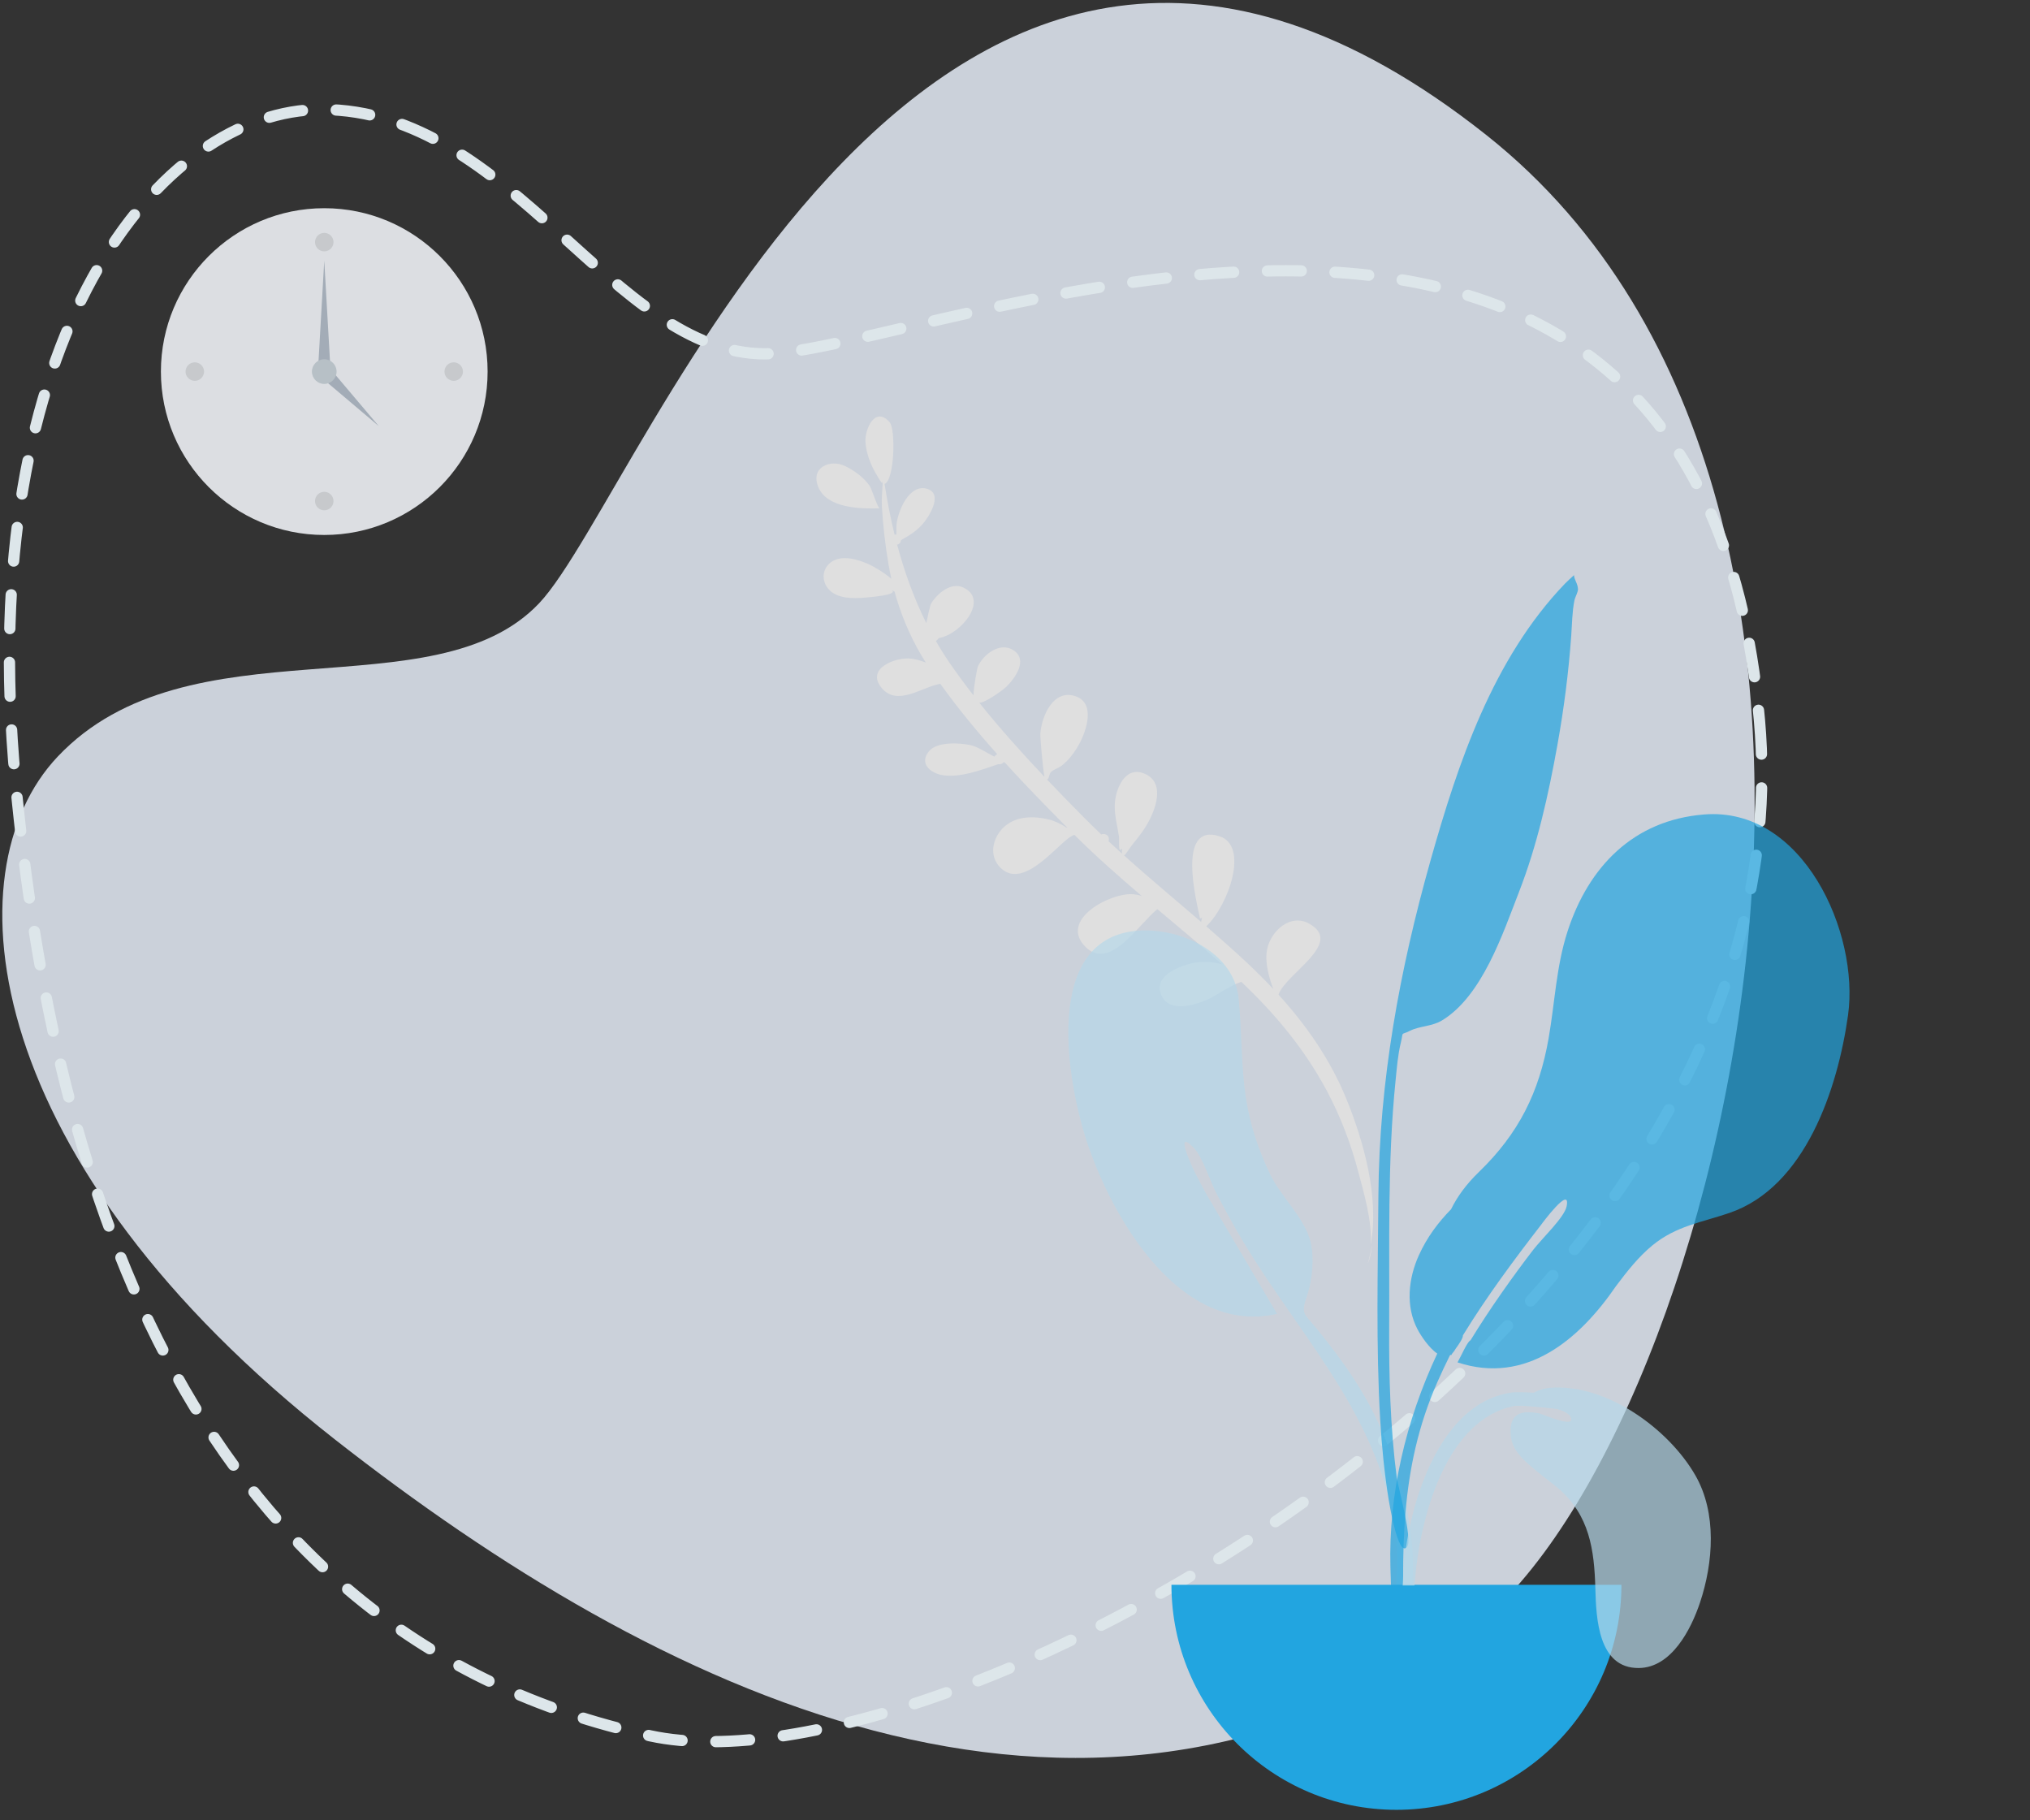 <?xml version="1.0" encoding="utf-8"?>
<svg xmlns="http://www.w3.org/2000/svg" width="251" height="225" viewBox="0 0 251 225" fill="none">
<rect x="0" y="0" width="251" height="225" fill="#333333" stroke="none"/>
<g opacity="0.9">
<path d="M183.821 16.727C242.171 63.028 211.894 181.012 180.819 202.226C133.01 234.862 80.954 208.92 41.435 177.971C-2.136 143.849 -6.475 107.897 7.144 93.524C23.357 76.412 53.69 88.267 66.66 74.578C79.63 60.889 114.864 -37.989 183.821 16.727Z" fill="#DCE2EC"/>
<path d="M217.549 89.053C224.093 163.336 117.298 222.57 80.413 214.594C23.667 202.323 6.643 146.632 1.914 96.604C-3.299 41.446 19.884 13.539 39.745 13.539C63.39 13.539 75.685 43.744 94.6 43.744C113.515 43.744 209.817 1.268 217.549 89.053Z" stroke="#F0FAFE" stroke-width="1.392" stroke-linecap="round" stroke-linejoin="round" stroke-dasharray="4.18 4.18"/>
<g clip-path="url(#clip0_123_13954)">
<path fill-rule="evenodd" clip-rule="evenodd" d="M104.521 57.634C102.648 56.705 100.151 57.782 101.192 60.238C102.308 62.867 106.434 62.9 108.764 62.848C108.531 62.836 107.78 60.424 107.523 60.06C106.765 58.985 105.673 58.206 104.521 57.634ZM126.106 104.782C126.579 105.186 126.144 104.82 126.106 104.782V104.782ZM102.717 69.528C101.62 70.366 101.568 71.846 102.464 72.847C103.53 74.039 105.477 73.996 106.931 73.88C107.588 73.827 111.099 73.546 110.267 72.972C110.331 72.996 110.464 73.054 110.607 73.134C110.684 73.415 110.765 73.696 110.849 73.975C110.829 73.987 110.811 74 110.789 74.012C110.813 74.001 110.83 73.99 110.851 73.98C111.695 76.769 112.897 79.425 114.47 81.909C113.882 81.678 113.272 81.502 112.653 81.424C110.822 81.192 106.969 82.616 109.018 85.054C110.982 87.392 114.04 84.884 116.27 84.538C118.432 87.556 120.816 90.448 123.315 93.244C123.162 93.292 123.027 93.392 122.95 93.547C121.948 93.039 120.903 92.311 119.976 92.114C118.637 91.831 115.892 91.658 114.88 92.857C113.636 94.33 114.97 95.527 116.44 95.809C118.572 96.219 121.363 95.177 123.414 94.474C123.649 94.515 123.905 94.447 124.058 94.259C124.103 94.244 124.148 94.23 124.193 94.215C126.723 96.997 129.35 99.687 131.961 102.319C131.933 102.317 131.905 102.315 131.876 102.314C131.195 101.867 130.465 101.501 129.673 101.309C127.841 100.862 125.686 100.86 124.199 102.186C122.718 103.505 122.194 105.814 123.726 107.296C126.792 110.262 131.31 103.498 132.857 103.216C135.51 105.862 138.316 108.334 141.166 110.756C140.842 110.657 140.51 110.585 140.167 110.552C137.373 110.285 130.813 113.711 134.243 117.082C137.231 120.019 140.691 114.365 143.099 112.388C145.785 114.646 148.485 116.888 151.109 119.217C149.678 118.837 148.294 118.781 146.76 119.245C145.172 119.725 142.611 120.924 143.614 123.068C144.635 125.248 147.711 124.256 149.314 123.563C150.188 123.186 151.94 121.912 153.478 121.375C157.666 125.329 161.293 129.684 164.039 134.813C165.753 138.016 167.054 141.438 167.97 144.955C168.555 147.2 169.706 150.97 169.476 153.892C170.575 148.044 168.588 141.02 166.447 135.792C164.479 130.985 161.533 126.765 158.083 122.967C158.949 120.363 166.236 116.607 161.88 114.188C159.567 112.909 157.197 115.031 156.692 117.279C156.344 118.824 156.873 120.765 157.435 122.264C156.35 121.107 155.221 119.986 154.059 118.902C152.452 117.405 150.807 115.951 149.146 114.515C151.883 111.944 154.473 104.593 150.804 103.391C145.385 101.621 147.994 111.648 148.372 113.527C148.479 113.533 148.563 113.501 148.624 113.431C148.594 113.603 148.559 113.787 148.516 113.973C145.337 111.24 142.111 108.56 138.991 105.761C139.272 105.553 139.719 104.759 140.07 104.337C140.862 103.384 141.621 102.389 142.175 101.275C143.05 99.514 143.895 96.706 141.574 95.67C139.05 94.541 137.851 97.718 137.833 99.613C137.821 100.924 138.178 102.169 138.364 103.454C138.422 103.854 138.199 105.66 138.744 104.883C138.719 105.17 138.715 105.377 138.728 105.524C138.168 105.019 137.612 104.509 137.06 103.995C137.085 103.93 137.104 103.859 137.108 103.777C137.138 103.212 136.57 102.994 136.171 103.16C135.442 102.467 134.721 101.766 134.012 101.051C132.51 99.536 130.986 97.977 129.472 96.386C129.801 96.104 129.67 95.713 129.977 95.414C130.284 95.115 130.888 94.95 131.248 94.672C132.155 93.974 132.907 92.956 133.45 91.955C134.348 90.3 135.508 86.829 132.886 86.04C130.183 85.226 128.81 88.567 128.637 90.656C128.603 91.061 128.906 94.708 129.138 96.032C126.338 93.074 123.583 90.005 121.088 86.883C121.845 86.876 123.99 85.326 124.423 84.903C125.481 83.871 127.163 81.592 125.308 80.385C123.659 79.315 121.626 80.865 120.921 82.371C120.805 82.619 120.396 84.927 120.364 85.963C119.331 84.639 118.346 83.307 117.43 81.971C116.818 81.083 116.247 80.171 115.713 79.24C115.841 79.167 115.962 79.04 116.077 78.882C118.827 78.415 122.335 74.123 119.103 72.63C117.565 71.92 115.897 73.385 115.143 74.585C114.989 74.831 114.739 76.065 114.535 77.039C112.998 73.954 111.823 70.688 110.928 67.34C111.168 67.28 111.371 67.097 111.397 66.783C112.733 66.021 113.788 65.387 114.72 63.923C115.299 63.014 116.342 60.936 114.64 60.431C112.426 59.775 111.034 63.157 110.853 64.823C110.832 65.017 110.833 65.579 110.84 66.095C110.763 66.084 110.686 66.086 110.609 66.099C110.101 64.026 109.695 61.926 109.372 59.822C110.581 59.433 110.79 53.085 109.985 52.181C108.186 50.157 106.917 53.08 107.013 54.626C107.126 56.448 107.952 58.105 108.935 59.576C109.04 59.732 109.01 59.724 109.038 59.507C109.053 59.615 109.089 59.694 109.142 59.751C109.091 60.71 108.992 61.692 109.04 62.541C109.176 64.971 109.459 67.416 109.87 69.815C109.97 70.398 110.084 70.977 110.213 71.551C109.241 70.723 107.931 69.988 107.419 69.758C106.088 69.162 104.038 68.518 102.717 69.528ZM169.632 153.9C169.57 154.748 169.417 155.524 169.131 156.164C169.346 155.435 169.51 154.678 169.632 153.9Z" fill="#F2F2F2"/>
<path opacity="0.7" fill-rule="evenodd" clip-rule="evenodd" d="M140.963 115.038C146.166 114.768 152.601 117.805 153.156 123.461C153.559 127.57 153.434 131.667 154.058 135.77C154.557 139.05 155.613 142.197 157.052 145.185C158.436 148.057 161.307 150.502 162.054 153.571C162.529 155.526 162.263 158.276 161.607 160.189C160.809 162.514 161.233 162.33 162.823 164.281C165.94 168.105 168.746 172.026 170.73 176.593C173.589 183.171 175.463 190.859 174.402 198.06C174.267 198.974 174.107 202.255 172.848 202.485C171.441 202.741 172.099 200.864 172.174 200.258C172.652 196.39 173.078 193.009 172.5 189.081C170.274 173.925 159.4 163.939 152.321 151.075C151.931 150.412 151.11 148.832 150.538 147.79C149.637 146.145 148.73 143.014 147.509 141.794C145.209 139.496 147.323 144.116 147.771 144.998C148.338 146.114 148.961 147.3 149.542 148.277C152.198 152.809 155.163 157.756 157.906 162.428C146.041 165.131 137.685 150.867 134.501 141.489C131.878 133.763 128.739 115.699 140.963 115.038Z" fill="#C4EAFC"/>
<path opacity="0.7" fill-rule="evenodd" clip-rule="evenodd" d="M210.698 100.69C202.001 101.38 196.417 107.119 193.818 115.146C192.417 119.472 192.256 123.917 191.478 128.362C190.307 135.051 187.787 140.12 182.862 144.885C181.337 146.361 180.213 147.876 179.414 149.497C177.828 151.116 176.447 152.947 175.433 155.187C174.137 158.046 173.77 161.478 175.266 164.329C175.669 165.095 176.672 166.634 177.712 167.333C173.818 175.626 171.677 184.708 171.919 193.779C172.065 199.254 172.332 204.732 172.644 210.201C172.728 211.669 173.206 214.094 173.924 211.631C174.582 209.379 173.757 205.843 173.681 203.489C173.31 192.026 172.992 181.602 177.712 170.892C178.206 169.769 178.731 168.656 179.277 167.551C179.31 167.533 179.339 167.51 179.369 167.488C179.39 167.504 179.409 167.522 179.43 167.537C179.465 167.475 179.513 167.401 179.568 167.318C179.725 167.157 179.862 166.952 179.992 166.724C180.411 166.144 180.884 165.463 180.887 165.089C180.887 165.087 180.885 165.082 180.885 165.079C183.807 160.31 187.153 155.804 190.571 151.387C190.545 151.419 194.278 146.336 193.701 149.147C193.422 150.502 190.677 153.081 189.568 154.516C187.115 157.708 184.234 161.752 181.84 165.663C181.518 165.848 181.063 166.757 180.734 167.434C180.552 167.777 180.383 168.123 180.216 168.424C188.698 171.226 195.296 165.581 199.795 159.016C199.801 159.008 199.805 159 199.811 158.992C201.18 157.178 202.582 155.376 204.334 153.942C207.258 151.549 210.388 151.127 213.835 149.949C223.234 146.738 227.231 134.556 228.5 125.518C229.932 115.321 222.927 99.684 210.698 100.69Z" fill="#20B1F3"/>
<path opacity="0.7" fill-rule="evenodd" clip-rule="evenodd" d="M193.517 72.134C184.59 81.425 180.278 94.311 176.863 106.426C173.049 119.957 170.529 133.696 170.433 147.764C170.369 157.007 170.118 166.307 170.657 175.539C170.849 178.818 171.176 182.102 171.695 185.345C171.738 185.612 172.901 192.854 174.013 191.167C174.646 190.207 172.821 183.654 172.684 182.563C171.908 176.415 171.728 170.222 171.766 164.031C171.828 153.836 171.527 143.694 172.561 133.537C172.715 132.02 172.836 130.427 173.197 128.944C173.579 127.366 173.092 128.055 174.338 127.431C175.548 126.824 177.044 126.91 178.3 126.149C183.282 123.128 185.831 115.368 187.814 110.277C190.083 104.454 191.462 98.246 192.563 92.118C193.372 87.617 193.95 83.142 194.277 78.582C194.38 77.145 194.386 75.642 194.669 74.229C194.745 73.848 195.126 73.174 195.113 72.837C195.083 72.122 194.652 71.702 194.617 71.102C194.243 71.438 193.876 71.782 193.517 72.134Z" fill="#20B1F3"/>
<path fill-rule="evenodd" clip-rule="evenodd" d="M144.843 195.918C144.843 211.283 157.298 223.738 172.663 223.738C188.028 223.738 200.483 211.283 200.483 195.918" fill="#20B1F3"/>
<path opacity="0.7" fill-rule="evenodd" clip-rule="evenodd" d="M174.895 196.007H173.425C173.527 194.163 173.662 192.322 173.97 190.498C175.149 183.523 178.836 173.278 186.923 172.146C187.222 172.104 188.319 172.097 189.649 172.175C190.279 171.822 190.984 171.61 191.728 171.561C198.613 171.053 206.303 176.608 209.624 182.388C212.301 187.049 211.85 193.169 210.197 198.121C209.089 201.436 206.672 206.162 202.642 206.208C197.599 206.266 197.356 200.033 197.258 196.39C197.129 191.546 196.517 187.326 192.7 184.024C191.81 183.255 190.838 182.578 189.939 181.82C188.532 180.633 186.977 179.417 186.796 177.453C186.546 174.743 188.075 174.256 190.411 174.759C190.809 174.845 194.819 176.644 194.225 175.222C194.044 174.787 193.382 174.443 192.546 174.185C190.384 173.95 187.805 173.677 187.063 173.84C179.062 175.595 175.947 186.679 175.119 193.721C175.03 194.481 174.958 195.243 174.895 196.007V196.007Z" fill="#C4EAFC"/>
</g>
<g clip-path="url(#clip1_123_13954)">
<path d="M40.093 66.136C51.248 66.136 60.291 57.093 60.291 45.938C60.291 34.782 51.248 25.739 40.093 25.739C28.938 25.739 19.895 34.782 19.895 45.938C19.895 57.093 28.938 66.136 40.093 66.136Z" fill="#EEF1F5"/>
<path d="M40.093 31.075C40.725 31.075 41.237 30.563 41.237 29.931C41.237 29.3 40.725 28.788 40.093 28.788C39.462 28.788 38.95 29.3 38.95 29.931C38.95 30.563 39.462 31.075 40.093 31.075Z" fill="black" fill-opacity="0.1"/>
<path d="M24.087 47.081C24.718 47.081 25.23 46.569 25.23 45.937C25.23 45.306 24.718 44.794 24.087 44.794C23.455 44.794 22.943 45.306 22.943 45.937C22.943 46.569 23.455 47.081 24.087 47.081Z" fill="black" fill-opacity="0.1"/>
<path d="M56.099 47.081C56.731 47.081 57.243 46.569 57.243 45.937C57.243 45.306 56.731 44.794 56.099 44.794C55.468 44.794 54.956 45.306 54.956 45.937C54.956 46.569 55.468 47.081 56.099 47.081Z" fill="black" fill-opacity="0.1"/>
<path d="M40.093 63.087C40.725 63.087 41.237 62.575 41.237 61.944C41.237 61.313 40.725 60.801 40.093 60.801C39.462 60.801 38.95 61.313 38.95 61.944C38.95 62.575 39.462 63.087 40.093 63.087Z" fill="black" fill-opacity="0.1"/>
<path fill-rule="evenodd" clip-rule="evenodd" d="M40.093 32.218L40.855 45.556H39.331L40.093 32.218Z" fill="#AFB9C5"/>
<path fill-rule="evenodd" clip-rule="evenodd" d="M46.838 52.682L39.832 46.754L40.91 45.676L46.838 52.682Z" fill="#AFB9C5"/>
<path d="M40.093 47.462C40.935 47.462 41.617 46.779 41.617 45.938C41.617 45.096 40.935 44.413 40.093 44.413C39.251 44.413 38.568 45.096 38.568 45.938C38.568 46.779 39.251 47.462 40.093 47.462Z" fill="#C5CFD6"/>
</g>
</g>
<defs>
<clipPath id="clip0_123_13954">
<rect width="128.049" height="172.257" fill="white" transform="translate(100.634 51.482)"/>
</clipPath>
<clipPath id="clip1_123_13954">
<rect width="40.397" height="40.397" fill="white" transform="translate(19.893 25.739)"/>
</clipPath>
</defs>
</svg>
